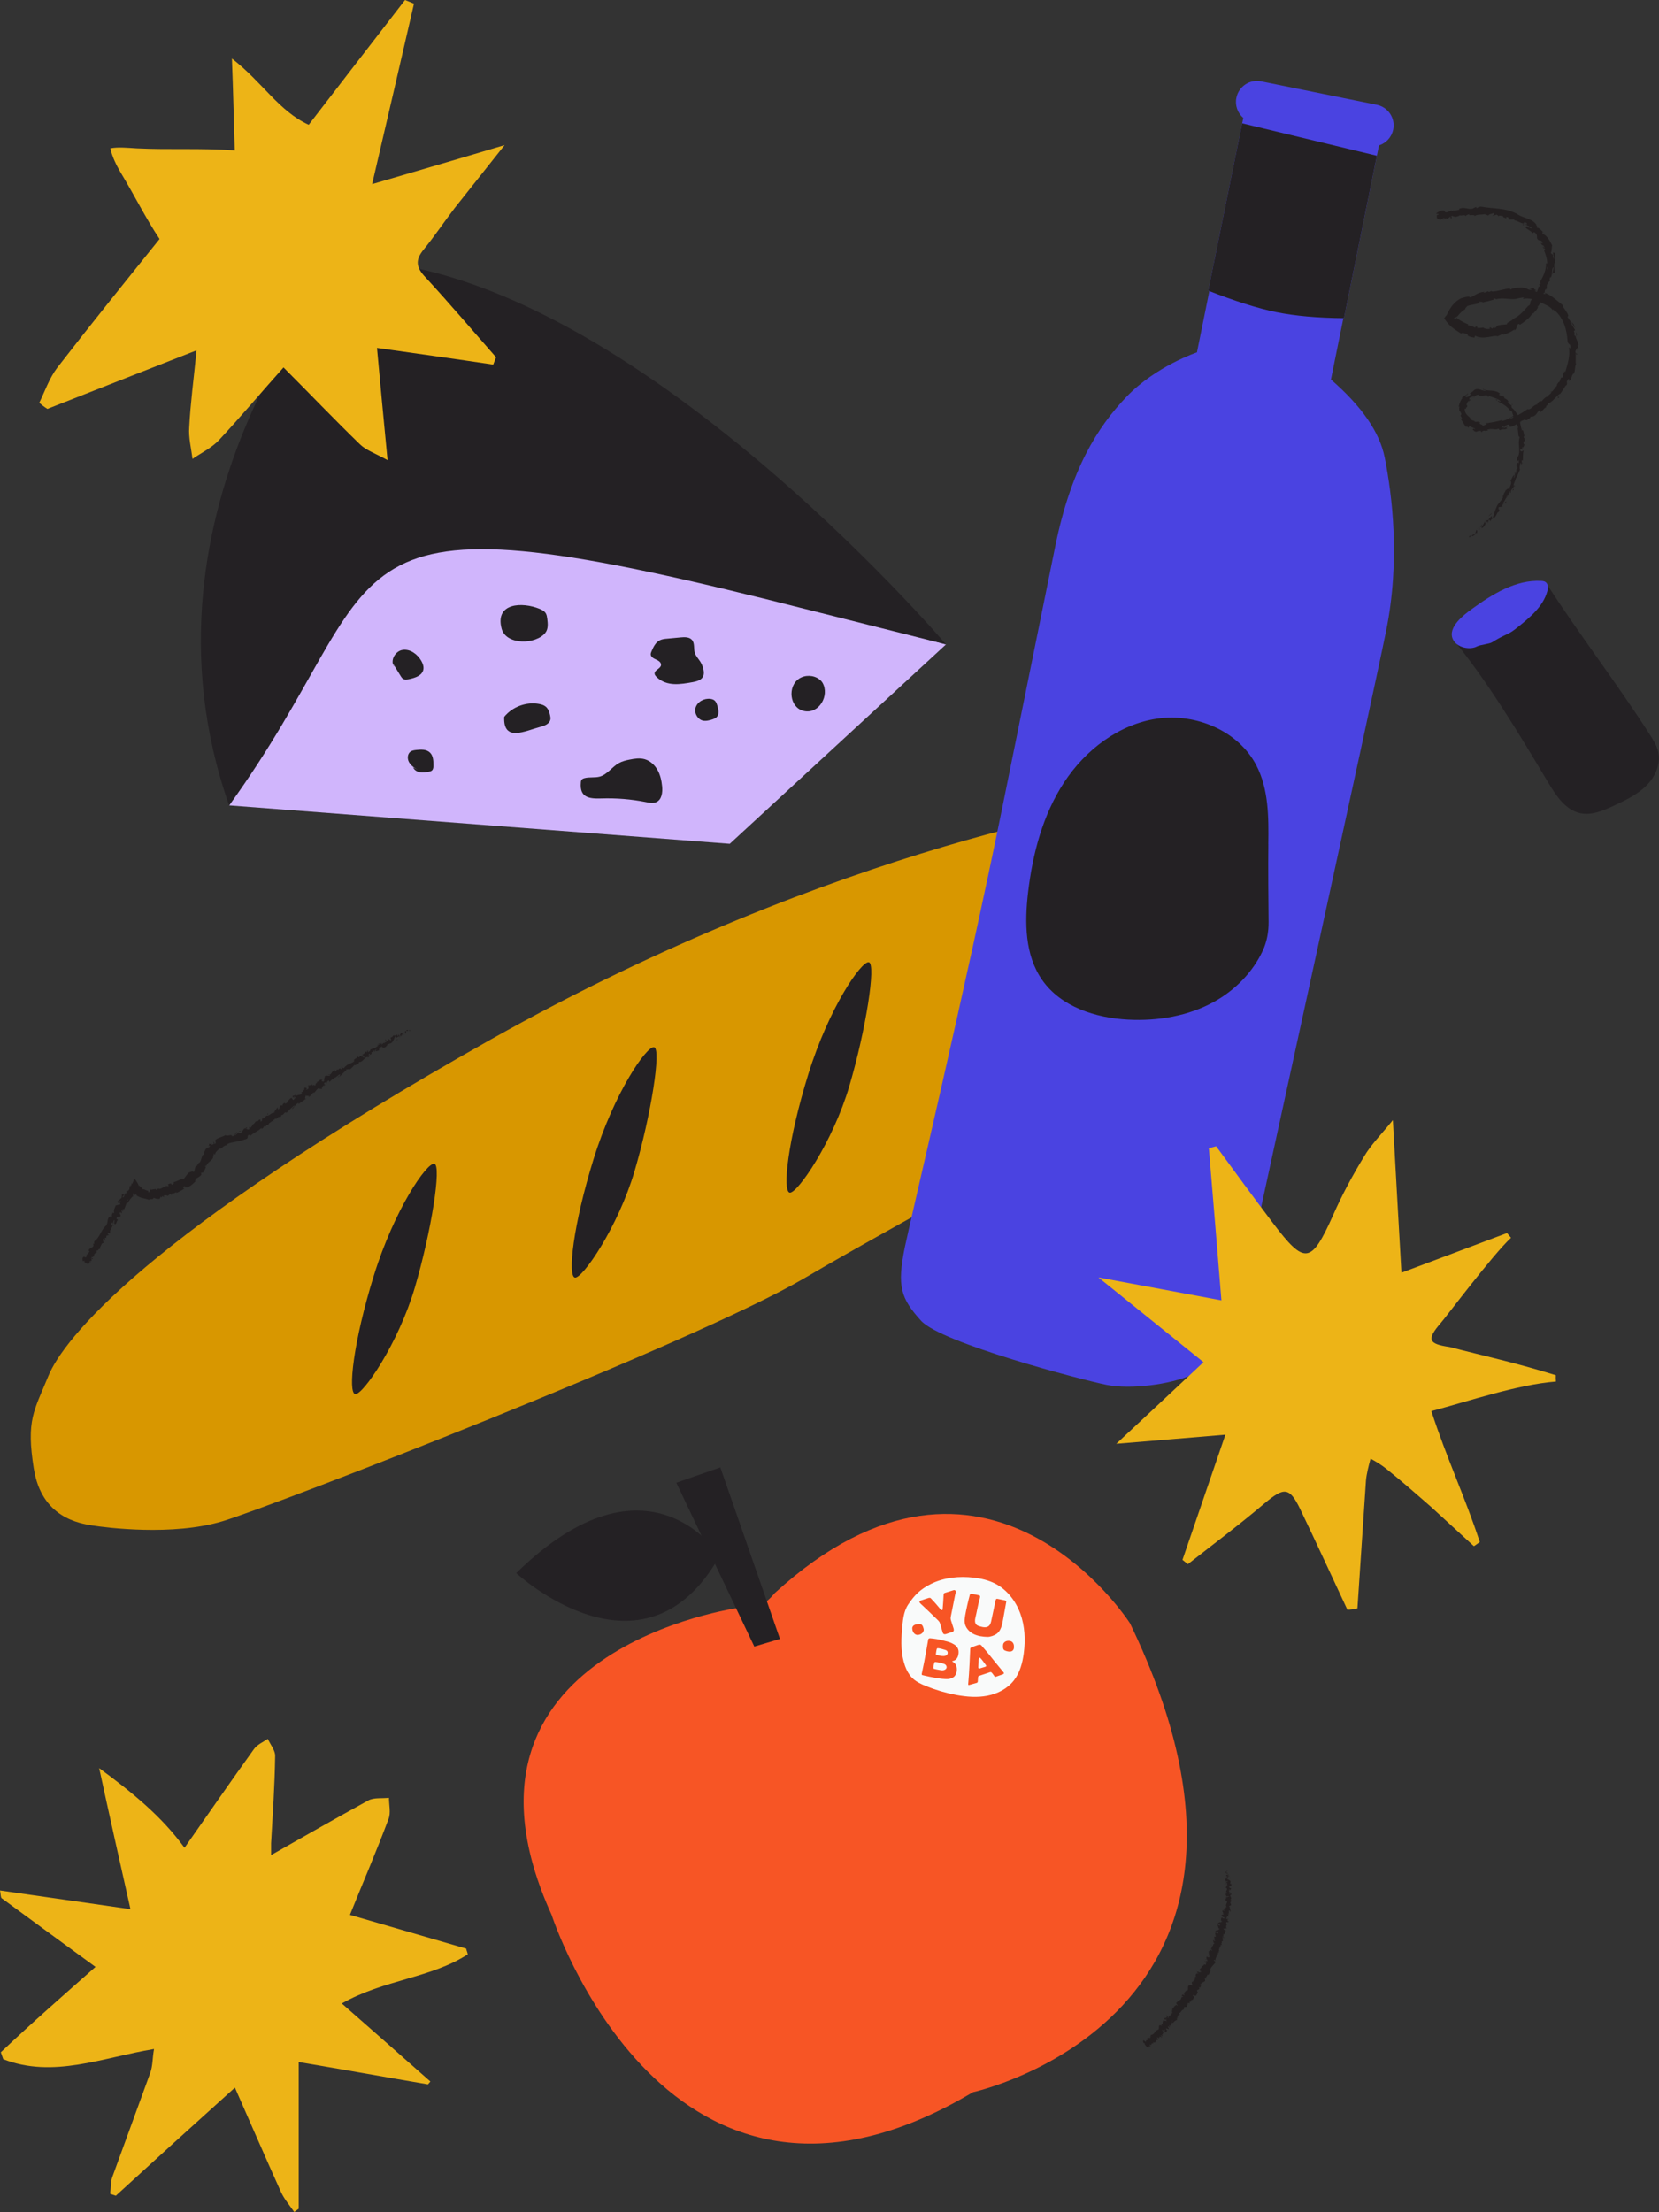 <?xml version="1.0" encoding="UTF-8"?><svg id="Layer_1" xmlns="http://www.w3.org/2000/svg" width="408.2" height="544.21" viewBox="0 0 408.2 544.21"><rect x="0" y="0" width="408.2" height="544.21" fill="#333333" stroke="none"/><defs><style>.cls-1{fill:#f9fafa;}.cls-2{fill:#f75525;}.cls-3{fill:#edb417;}.cls-4{fill:#d0b5fc;}.cls-5,.cls-6{fill:#242124;}.cls-7{fill:#231f20;}.cls-8,.cls-9{fill:#4a43e1;}.cls-9,.cls-6,.cls-10{fill-rule:evenodd;}.cls-10{fill:#d89700;}</style></defs><path class="cls-3" d="m23.5,483.91c-8.1-5.9-15.6-11.4-23.1-16.9-.3-.3-.2-1.1-.4-1.9,10.6,1.5,20.9,3,32.1,4.6-2.7-12-5.1-22.7-7.7-34.7,8.3,6.1,15.4,11.9,21,19.6,5.9-8.4,11.4-16.4,17.1-24.3.8-1.1,2.2-1.7,3.4-2.5.6,1.4,1.9,2.9,1.8,4.3-.1,7.1-.6,14.3-1,21.4v2.9c8.1-4.6,16-9.1,24-13.5,1.4-.7,3.3-.4,5-.6,0,1.7.5,3.7-.1,5.2-2.9,7.8-6.2,15.4-9.5,23.6,10,2.9,19.3,5.6,28.6,8.3.1.5.3.9.4,1.4-9.1,5.9-20.6,6.2-31,12.1,7.5,6.6,14.7,12.9,21.8,19.2-.2.2-.4.5-.6.7-10.6-1.8-21.1-3.7-31.8-5.5v36.1c-.4.3-.7.5-1.1.8-1.1-1.6-2.5-3.2-3.3-5-3.8-8.4-7.5-17-11.3-25.6-10.2,9.2-19.8,17.9-29.3,26.6-.5-.2-1-.3-1.4-.5.2-1.3.1-2.8.5-4,3.1-8.6,6.3-17.2,9.4-25.8.6-1.7.5-3.6.9-5.8-12.7,2.1-24.8,7.3-37.1,2.5-.2-.6-.4-1.1-.6-1.7,7.6-7.2,15.5-14.1,23.3-21Z"/><g id="illus"><g id="Artboard"><g id="bread"><path id="Path" class="cls-10" d="m8.33,361.37c1.91,12.04,11.23,13.44,14.48,13.95,3.25.51,19.61,2.64,31.9-1.04,12.29-3.68,116.14-43.88,143.35-59.89,27.21-16,72.53-39.42,81.99-48.77,9.46-9.35,29.77-31.89,32.42-48.7,2.64-16.81-25.36-19.02-29.48-19.67-4.12-.65-77.14,10.63-162.26,58.51-85.12,47.88-105.22,73.95-108.81,82.72-3.59,8.77-5.51,10.85-3.6,22.89Z"/><path id="Path-2" class="cls-6" d="m87.39,342.99c-1.82-.36-.48-12.82,4.59-29.15,5.07-16.34,13.06-27.89,14.89-27.53,1.83.36-.74,16.69-4.8,30.47-4.06,13.79-12.87,26.57-14.69,26.21Z"/><path id="Path-2-Copy" class="cls-6" d="m141.46,314.32c-1.82-.36-.48-12.82,4.59-29.15,5.07-16.34,13.06-27.89,14.89-27.53,1.83.36-.74,16.69-4.8,30.47-4.06,13.79-12.87,26.57-14.69,26.21Z"/><path id="Path-2-Copy-2" class="cls-6" d="m194.3,293.42c-1.82-.36-.48-12.82,4.59-29.15,5.07-16.34,13.06-27.89,14.89-27.53,1.83.36-.74,16.69-4.8,30.47-4.06,13.79-12.87,26.57-14.69,26.21Z"/></g></g></g><g><path class="cls-7" d="m100.9,253.54c0-.1-.13-.25-.24-.14l.09.34.15-.2Z"/><path class="cls-7" d="m99.71,253.57c-.06.23-.08.58.18.77-.02-.36.08-.27.04-.69.11-.11.28-.05.32.06,0-.1.24-.07.19-.28-.3-.11-.52.02-.62.33-.09-.03-.09-.13-.11-.19Z"/><path class="cls-7" d="m87.01,261.1l.1-.02s-.07,0-.1.02Z"/><path class="cls-7" d="m79.21,265.88c.05-.04.06-.09.05-.11-.04.05-.08.1-.05.11Z"/><path class="cls-7" d="m77.7,266.41s.06-.02.09-.03c-.05,0-.08,0-.09.03Z"/><path class="cls-7" d="m87.01,261.1l-.26.04c.04.1.15,0,.26-.04Z"/><path class="cls-7" d="m98.43,255.34s.05-.09.06-.14c-.03.03-.06.07-.09.1l.02.05Z"/><path class="cls-7" d="m90.25,258.7l.06-.04s0-.09-.02-.15l-.04.19Z"/><path class="cls-7" d="m92.83,256.99c-.07.03.07.28.11.4-.03-.12-.02-.19.02-.24-.03-.05-.07-.09-.13-.15Z"/><path class="cls-7" d="m97.23,254.76l.05-.08s-.04.05-.05.08Z"/><path class="cls-7" d="m88.36,259.84s-.06-.06-.08-.07c.02.03.05.05.08.07Z"/><path class="cls-7" d="m23.78,308.25s-.03-.02-.04-.03c.01.03.03.05.04.03Z"/><path class="cls-7" d="m20.67,310.51v-.05s-.07-.07-.11-.09l.11.14Z"/><path class="cls-7" d="m75.1,267.65s0,0,.01,0c.05-.07.01-.04-.01,0Z"/><path class="cls-7" d="m52.4,280.95c.41-.05-.16.61.38.47-.12-.05.04-.63-.38-.47Z"/><path class="cls-7" d="m98.34,255.35s-.07.05-.11.07c.05-.02.09-.04.11-.07Z"/><path class="cls-7" d="m52.78,281.42h0s.05-.01.05-.01c-.02,0-.04,0-.05.01Z"/><path class="cls-7" d="m69.65,271.34s.08.05.12.07c-.02-.02-.05-.04-.12-.07Z"/><path class="cls-7" d="m73.99,269.03l-.12.03c.05,0,.09-.02.12-.03Z"/><path class="cls-7" d="m67.72,273.05c-.07.02-.11,0-.16.08.01,0,.03.01.04.01,0-.05.03-.09.12-.09Z"/><path class="cls-7" d="m65.49,274.48s.05.01.07.02l.06-.06-.13.04Z"/><path class="cls-7" d="m28.04,301.41c-.1,0-.19-.01-.28-.03.19.07.04.44.28.03Z"/><path class="cls-7" d="m98.34,255.21c.03.07.03.11,0,.14l.07-.06s-.04-.07-.07-.08Z"/><path class="cls-7" d="m68.82,274.98l-.38.19c.11-.04.25-.11.38-.19Z"/><path class="cls-7" d="m40.6,294.32l-.08.07s.07-.03.08-.07Z"/><path class="cls-7" d="m67.42,275.88c-.12-.04-.22-.05-.3-.04,0,.03-.01.05,0,.09l.31-.05Z"/><path class="cls-7" d="m27.76,301.38h0s0,0,0,0Z"/><path class="cls-7" d="m26.81,304.07c.22-.33-.2-.35-.33-.54.17-.46.35-.04.6-.07.08-.3-.08-.68.05-.86.06.02.1,0,.14.08-.08-.42.5-.8.39-1.31.04,0,.08,0,.1,0-.19-.05-.35-.14-.46-.23.09-.15-.02-.41.22-.33-.07.09.01.15.05.23v-.22c.4.05-.02.28.19.42.1-.37.1-.89.33-1.07.32.13-.26.62.2.46l-.35.3c.63.01-.17.2.47.26.39-.43.2-.63.6-1.06-.09-.21-.26-.12-.35-.33.16-.87,1.06-.07,1.01-.82-.11-.25-.43-.54-.01-.77l.24.33c.33-.45-.29-.57.24-.91.07.17-.13.44-.05.39.46-.15-.04-.34.12-.59l.32.13c.28-.53.42-1.21.72-1.79.07.09.09.24.26.16.15-.39.4-.76.68-1.09.14-.16.3-.34.44-.47.06-.02.12-.01.17.01-.05-.1-.1-.21-.13-.34.02-.02.09.11.1.19.09.07-.09-.21-.12-.37.03-.09.11.14.13.27-.03-.19.07-.93.17-.58.06.09.14.24.16.4l-.05.07c.06.21.31-.48.56.02h-.11c.95.79,2.29.76,3.15,1.16.14-.41,1.15.1,1.12-.51.65.17.51.32,1.4.28.23-.04.22-.45.45-.59l.1.29.24-.42.31.28.21-.16c-.1.02-.25-.06-.26-.15.32-.26.95-.12,1.02.02l.76-.57c.03.12-.1.22-.19.34.34-.47.2.27.52-.16-.08-.04-.04-.18-.05-.24.28.09.76-.1,1.08-.33l.02.22c.66-.22,1.3-.69,2.01-1.07-.3.05-.41-.31-.23-.45l.24.24c.03-.25-.27,0-.12-.36.27-.11.35.23.25.4l.26-.28c.07.07.02.16.06.28.03-.24.72-.04.72-.46l.07.07c.69-.45.93-.76,1.44-1.2-.17-.22.07-.34.07-.65.42-.24.96-.49,1.35-.96.16-.41-.11-.25-.12-.5.22.14.57-.34.52.01.39-.59.5-.76.78-1.59-.14.02-.23.08-.28,0,.05-.15.28-.24.37-.15v.05c.18-1.01,1.73-1.45,1.66-2.3v.05c.05-.25.11-.5.17-.75.22-.24.05.27.31.16.1-.87.74-.89.95-1.47.42.12.68-.12.96-.37.29-.24.61-.5.97-.37l-.09-.15c.08-.22.21.03.33.03-.06-.13-.21-.09-.15-.22.6-.33,1.4-.44,2.28-.62.86-.17,1.73-.38,2.52-.69.57-.24-.12-.97.75-.96l-.03.39c.88-.93,2.14-1.25,2.92-2.15-.02.1.04.19-.06.24.33.07.76-.47.66-.64.16-.08.13.13.28.15.28-.01.35-.59.58-.45.04.02-.02.1-.04.14.07-.18.63-.37.36-.52.43-.12.62-.55,1-.59.02-.38.7-.27.52-.68.22.4.83-.1.94-.42,0,.16.27,0,.29.21.26-.17.45-.4.28-.56.77.15.73-.98,1.37-.57.64-.7,1.27-1.3,1.91-1.83.22.4-.74.53-.46.91.56-.58.73-1.15,1.44-1.48.2-.06,0,.23,0,.33.56-.58,1.3-.78,1.75-1.36.02.04-.02.12-.06.18.11-.09.3-.12.18-.28l-.08.12c-.34-.13.12-.82.06-.96.12.62.66-.25.75.58.06-.08.1-.22,0-.33.13-.04.21,0,.18.21.35-.36.09-.45.47-.68.05.08,0,.17.02.29.09-.28.17-.57.53-.7.01.06.09.1,0,.16.53-.37.65-1.03,1.35-1.25.06.48.28-.01.51.28l.26-.3-.23-.07c.28-.17.39-.56.69-.62l-.13.26.49-.4-.37.07c.18-.34-.29-.38.15-.53-.06.08.28-.18.55-.09h0c.07-.19.15-.38.41-.44.12.07.18.38.26.42-.03-.35.61-.49.61-.89-.02.1.09.27.13.29l-.02-.29c.17-.02.21,0,.28.15.42-.21-.38-.32.2-.45-.03.04.01.06-.04.14.52-.21.82-.71,1.31-.88.33.24-.33.32,0,.49.58-.45,1.04-1.2,1.69-1.51l-.13.04c-.2-.5.59-.07.76-.47-.05.08.06.31.05.25.46-.19.77-.65,1.3-1.19v.16c.3-.05.67-.35.97-.46,0-.16.17-.24-.03-.35,1.22.14,1.31-1.33,2.37-1.25-.08.06-.14.23-.07.19l.54-.5c-.17-.16-.16-.07-.38-.14,0-.16.12-.36.27-.46-.19.3.2.31.39.34-.06-.05-.06-.14-.11-.19.54.14-.2-.43.39-.47l.04.12c.13-.16.19-.39.39-.47.22.18-.11.22,0,.41.24-.17.21-.74.58-.66-.06.13-.21.23-.28.36.41.11.4.02.6-.05h-.02s.49-.14.49-.14h-.15c-.07-.79.56-.51.73-1.16-.17.62.07.25.2.53.15,0,.36-.02.36.08.06-.33.43-.05.51-.53.06.07.21-.13.3.11.21-.23-.15-.1-.2-.22.21-.53,1.14-.25,1.46-1,.39-.47.3-.81.66-1.23.24.03.07.38.07.38.32-.04.49-.18.67-.42,0,.1.09.13.22.18.17-.14-.07-.38.26-.42.02.12.06.3.03.45.17-.22.29-.51.47-.73.15.1,0,.3-.02.45.21-.23.58-.55.51-.83l-.22.02c.09-.07.17.16.13.25-.1.32-.37.12-.43.05l.13-.16c-.47-.38-.6.49-.94.67l-.09-.44-.15.5c-.13-.05-.3-.21-.18-.37-.34-.02-.13.26-.45.19-.04-.02-.04-.04-.03-.07l-.16.25c0-.1-.2-.22-.02-.26-.54.06-.49.69-.82.52l.02-.04c-.49.48.11.29-.12.87l-.69-.45.11.29c-.06.03-.19.08-.24-.03-.11.32.11.09.09.34-.43-.05-.71.61-1.03.24.02.26.37-.02.15.31-.37-.39-.3.3-.69.26-.07-.28.25-.31-.13-.35.09.48-.56.24-.73.45.19.31-.39.43-.69.77-.04-.12-.79.27-1.2.38l-.02-.06c.13.35-.25.52-.47.74-.11-.19-.11-.29-.02-.47l-.24.15c0,.14-.03.24-.17.37l-.09-.27c-.31.22-.47.68-.98.79.12.23.71.39.37.81-.09-.11-.23-.3-.15-.42-.03.04-.07.18-.18.18l.05-.31c-.24.03,0,.23-.15.3-.1-.17-.19-.05-.25-.19.03-.04.17-.01.19-.12-.19.08-.45.11-.6.03.08.09.14.22.03.32-.31.22-.24-.13-.48-.1,0,.16-.28.18-.13.43-.09.06-.19-.05-.26-.09-.09.22-.75.52-.4.67h.05s-.02.02-.02.02h0s0,0,0,0c-.38.59-1.21.58-1.68,1.03l-.05-.08c-.26.3-.68.51-.79.84-.09.06-.32,0-.34-.13-.2.22-.17.33-.61.42.15-.3-.17-.07.18-.27-.36.13-.52.05-.72.49-.02-.29-.41-.11-.52.05h.32c-.15.15-.31.23-.47.3l-.1-.33c-.87.08-.8,1.33-1.66,1.08-.05.31.44-.09.43.24-.32.15-.89-.05-.99.01-.51.11-.12.65-.62.82.12.06.34.3.08.6-.32.16-.64-.18-.5-.38.07-.05.12-.04.14,0,.07-.1.17-.22-.01-.25l.03.12c-.21,0-.62.27-.63.04-.17.24,0,.23.21.17-.48.1-.6.38-1.06.54.1.01.23.1.17.13-.66.25-.13.35-.5.65-.32,0-.15-.41-.47-.03-.31.05-.22-.23-.18-.38-.24.42-.76.31-.98.4l.14-.2c-.08.12-.18.18-.27.24l.24.13c-.13.04-.23.1-.28.01-.03.2.3.28.19.6-.21,0-.38.4-.6.17.53-.21-.22-.23.15-.53-.06.08-.15.14-.28.18-.04-.02-.02-.07,0-.1-.6.05-.01.43-.48.72-.04-.19-.29-.21-.34-.13.19-.12.25.19.15.42-.37.07-.27.29-.43.38l.21-.06c.04.19-.13.26-.3.44-.09-.11.14-.2.03-.2-.06.41-.69.06-.9.44-.21,0-.19-.27-.37-.26-.24.42-.52.04-.8.45.24.13.23.07.08.44l.53-.54-.21.55c.19-.12.31-.38.45-.42-.08.29-.1.22.1.33-.45-.14-.4.5-.82.49l-.31-.5c-.59.06-.63.76-1.29,1.01l.24-.03c.05.25-.34.26-.48.46-.09-.18-.25-.16-.39-.21.09.12-.43.26-.27.63l-.4-.05c-.53.21-.23.82-.72,1.05.02-.27-.26-.25-.04-.58-.15.09-.31.15-.23.27-.15-.05-.27.49-.51.42-.02.11.07.3-.1.4-.04-.02-.05-.08-.05-.08.05.08-.19.28.07.37-.79-.22-1.27.87-1.96.68-.29.27-.65.57-.94.77-.01-.06-.05-.08.02-.1-.51.11.05.64-.52.77-.41-.12.15-.3-.06-.31-.42-.51-.52.44-1.03.32l.06-.08c-.36-.03-.45.58-.87.79,0,0-.01-.06-.05-.08-.09.45-.54.85-.88,1.16,0-.29.11-.22-.1-.4-.15.13.26.33-.05.59-.18-.05-.49-.02-.66-.25l.31-.19c-.34-.22-.41.25-.61.28l-.05-.15c-.47.31-.3.66-.85.9l.11.08c-.14.49-.34-.08-.53.32l-.25-.32c-.16.18-.56.64-.91.84.12-.35.48-.65.67-.91-.2.08-.65.29-.69.51.07-.07.14-.19.23-.17-.13.38-.42.64-.84.76-.14-.75-1.14.12-1.67-.33-.7.51-1.75.55-2.57,1.28.66.22-.22.21.22.64-.15.18-.22.23-.26.22-.24.08-.51.15-.75.25-.24,0,.05-.26-.06-.34-.39.36-.34,0-.7.16.21.09.11.34-.13.52.16-.05.31-.1.48-.15-.19.76-.8.18-.95.95l-.03-.3c-.13.37-.74,1.12-.49,1.66-.09.02-.28,0-.24-.15-.49.67-.47,1.82-1.05,2.16l-.09-.13c-.04.15.1.36-.12.43-.05-.04-.09-.13-.14-.08,0,.09,0,.46-.17.56l-.04-.22c-.57.47-.34,1.11-.7,1.64-.31-.3-.8-.02-1.06.09l-.03-.05c-.64.47-.87,1.14-1.48,1.71-.66-.15-1.57.64-2.43.71.15.02.12.32,0,.42-.21,0-.37.49-.5.11l.07-.02c-.29-.31-.61-.06-.9.04l.15.51c-1.03-.42-1.93,1.03-2.55.5-.14.18-.36.25-.5.42l-.07-.28c-.5.05-.73.08-1.28.21l.09-.21c-.29.01-.33.85-.66.87l-.08-.43c-.56-.02-.9-.49-1.49-.36.04-.05.11-.15.18-.14-.05-.02-.11-.08-.18-.14-.08-.07-.16-.15-.24-.21-.17-.14-.32-.26-.42-.39-.11-.09-.18-.05-.21.17.16-.27-.56-1.43-.95-1.84-.05.1-.1.19-.14.27l.05-.66c-.16.57-.16.73-.22.89-.03.09-.06.18-.1.29-.05.13-.1.26-.18.42-.08.06-.12-.22,0-.28-.31.22-.13.69-.49.97l.05-.4c-.29.41-.23.5-.26.93-.09.34-.51.66-.77.6.04.07.06.21.06.32,0,.1-.02.2-.1.27-.1-.03-.1-.12-.11-.17-.48.39-.2.91-.65,1.1-.08-.04-.14-.05-.18-.03.26-.39.47-.69.47-.65-.22-.14-.46.15-.59-.29,0,.36.07,1.02-.23,1.26-.03,0-.06,0-.1,0v-.05c-.07.06-.09.13-.09.22-.1.08-.17.12-.23.21-.2-.08-.33.3-.44.45.24.14.07.32.39.25-.03.01,0-.05.05-.16,0-.03.02-.06.02-.08v.02c.08-.11.16-.24.25-.4.04.2.06.4-.19.49.1.18.2.37.24.47-.47,0-.91.3-1.16.23-.18.57-.64,1.19-.39,1.78-.03.17-.23.08-.33.08,0-.11.07-.2.04-.28-.06.35-.48.84-.21,1.1-.36.25-.16-.38-.42.13l-.05-.13c-1.1.61-.19,2.02-1.49,2.65.09-.05.13-.07.19-.05-1.04,1-1.3,2.6-2.5,3.47-.3.27-.13.44-.11.73l-.3-.09.07.53c-.1.63-1.17.44-1.16,1.32l.22.03c-.18.2-.35.77-.53.6.02.04.13.19-.01.22l-.14-.08-.12.69c-.37.36-.48-.41-.91.19-.1.26-.03.9.11.87.07-.09.24-.18.37-.1l-.07.25c.37.29.66.71,1.27.37v-.51s.26,0,.26,0l-.18.31c.29-.06.2-.27.17-.46.12.04.22.03.31-.02l-.15-.59c.18.06.2.35.44.17-.07-.28-.45-.06-.38-.41.29-.06.4.09.38-.21.12.04.16.12.15.23,0-.26.26-.51.11-.73.33-.04.33-.64.69-.39-.05-.11-.09-.5,0-.68.25.59.42-.6.85-.21-.25-.48.34-.92.38-1.46.02.04.05.13.01.15.18-.2.34-.19.51-.28-.31-.24-.16-.64-.25-.95.49-.07.28.41.64.53-.28-.16.04-.64-.24-.7.33-.08.21-.12.55-.05-.39-.3.05-.24-.09-.57.4-.17.44.17.52-.24.23-.08.18.31.18.31Zm4.37-8.33h0c-.04.07-.07.14-.09.17.02-.04.04-.09.09-.17Zm.42-.66c-.06.07-.13.17-.19.28-.1-.03-.16-.11-.12-.17.03.07.18-.05.31-.11Zm-2.54.34c.03-.13.1-.13.16-.11-.03.05-.06.12-.09.2l.02.03s-.07-.08-.09-.12Z"/><path class="cls-7" d="m29.25,295.8s0,.03-.01.05c.03,0,.07-.02.09-.03l-.05-.08-.03.06Z"/><path class="cls-7" d="m87.12,261.08h-.02s.03,0,.05.02c-.02,0-.02-.01-.03-.02Z"/><polygon class="cls-7" points="39.78 294.75 39.76 294.68 39.71 294.77 39.78 294.75"/><path class="cls-7" d="m91.3,259.55s.05.03.09.03c-.01-.01-.05-.02-.09-.03Z"/><path class="cls-7" d="m92.91,258.59l.28-.06c-.13.01-.21.04-.28.06Z"/><path class="cls-7" d="m94.2,257.93c-.01-.05-.03-.09-.04-.12h0s.04.12.04.12Z"/><path class="cls-7" d="m75.09,270.56s-.03.03-.04.04c-.08.12-.02.05.04-.04Z"/><path class="cls-7" d="m80.47,266.33c-.03.08-.07.16-.11.23.11-.05.2-.09.11-.23Z"/><polygon class="cls-7" points="68.86 274.96 68.86 274.95 68.82 274.98 68.86 274.96"/><path class="cls-7" d="m80.09,266.73c.13-.02.21-.08.27-.17-.09.04-.21.08-.27.17Z"/><path class="cls-7" d="m99.52,254.67l.06-.03s-.02-.03-.02-.04l-.05.07Z"/><path class="cls-7" d="m99.57,254.6l.05-.07s-.05.04-.05.07Z"/><path class="cls-7" d="m99.72,254.38l-.1.15s.11-.06.1-.15Z"/><path class="cls-7" d="m97.85,255.59l.04.1s-.01-.06-.04-.1Z"/><path class="cls-7" d="m97.38,255.93c.13-.06.41,0,.54-.16l-.03-.08c0,.18-.49.02-.51.24Z"/><path class="cls-7" d="m94.66,256.17l.45-.19c-.13-.05-.3-.11-.13-.25-.69.06.24.14-.32.44Z"/><path class="cls-7" d="m93.31,256.85c.19-.18-.09-.13-.11-.19-.09.17-.11.22.11.19Z"/><path class="cls-7" d="m84.14,262.72l-.12-.23c-.15.14.05.08.12.23Z"/><polygon class="cls-7" points="83.11 264.95 83.36 264.98 83.31 264.74 83.11 264.95"/><polygon class="cls-7" points="81.09 264.08 81.14 264.01 80.91 264.26 81.09 264.08"/><path class="cls-7" d="m65.75,274.02l.22.23c.08-.12-.08-.43-.22-.23Z"/><path class="cls-7" d="m59.25,278.32c-.14-.11-.38-.11-.43.08.16-.05.37-.01.43-.08Z"/><polygon class="cls-7" points="40.9 291.66 41.01 291.5 40.77 291.69 40.9 291.66"/></g><g><path class="cls-4" d="m232.77,158.54l-145.72-39.09s7.56,17.38-30.66,78.7l123.17,9.45,53.22-49.07Z"/><path class="cls-5" d="m232.77,158.54s-80.46-94.49-147.74-94.49c0,0-54.52,60.52-28.65,134.11h0c41.66-57.57,19.34-78.7,131.56-50.89l44.83,11.27Z"/><path class="cls-5" d="m97.05,164.08c-1.19-1.45.15-3.9,2.01-4.18,1.85-.28,3.64,1.04,4.58,2.66.4.69.7,1.51.5,2.29-.35,1.38-1.99,1.91-3.38,2.22-.55.12-1.18.23-1.64-.09-.22-.16-.38-.4-.52-.63-.7-1.14-1.4-2.27-2.1-3.41"/><g><path class="cls-5" d="m124.07,176.36c2.01-2.48,5.43-3.75,8.57-3.17.58.11,1.18.28,1.63.66.63.52.91,1.35,1.08,2.15.08.35.14.72.06,1.07-.21,1.02-1.39,1.47-2.39,1.74-3.77.99-9.25,3.89-8.96-2.46Z"/><path class="cls-5" d="m173.6,177.34c-1.56.17-2.87-1.62-2.48-3.13.39-1.52,2.1-2.46,3.65-2.27.39.05.78.16,1.07.42.35.3.5.76.64,1.2.31.97.57,2.17-.16,2.88-.22.21-.5.34-.78.46-1.14.45-1.94.45-1.94.45Z"/><path class="cls-5" d="m196.61,166.97c1.48-.98,3.59-.91,5,.17.3.23.58.51.77.84,1.81,3.09-.84,7.8-4.6,6.94-3.56-.81-4.03-6.07-1.17-7.95Z"/><path class="cls-5" d="m161.65,166.64c-.27-.25-.57-.55-.58-.92-.04-.9,1.46-1.18,1.58-2.08.08-.65-.61-1.11-1.21-1.37s-1.31-.64-1.33-1.29c0-.24.09-.47.18-.69.46-1.07.99-2.22,2.03-2.75.57-.29,1.22-.36,1.86-.41,1.1-.1,2.21-.21,3.31-.31.99-.09,2.15-.12,2.79.64.7.83.36,2.11.68,3.15.24.79.84,1.4,1.29,2.09.41.63.71,1.34.85,2.08.11.55.14,1.14-.1,1.64-.43.89-1.51,1.21-2.47,1.39-3.18.58-6.41,1.11-8.88-1.16Z"/><path class="cls-5" d="m142.91,192.5c.02-.23.06-.47.2-.65.15-.21.41-.32.66-.39,1.24-.35,2.59-.05,3.82-.4,1.85-.53,2.99-2.38,4.67-3.31.82-.46,1.75-.69,2.68-.87,1.22-.25,2.51-.44,3.71-.09,1.34.39,2.44,1.42,3.13,2.64s.99,2.62,1.13,4.01c.15,1.47-.06,3.27-1.4,3.89-.79.37-1.71.18-2.56.01-3.62-.72-7.32-1.02-11.01-.9-2.92.1-5.38-.18-5.02-3.93Z"/><path class="cls-5" d="m102.77,189.42c-.82-.51-1.67-1.07-2.14-1.92-.47-.85-.39-2.07.41-2.61.38-.25.84-.31,1.29-.37,1.22-.15,2.62-.21,3.49.66.77.77.82,1.97.83,3.06,0,.47-.02.99-.36,1.31-.24.22-.58.28-.9.34-.7.12-1.42.23-2.11.1s-1.38-.55-1.63-1.21"/><path class="cls-5" d="m132.76,149.79c.6.25,1.22.56,1.54,1.12.23.39.29.85.35,1.29.16,1.2.28,2.54-.47,3.49-2.3,2.91-9.67,3.1-10.76-1.04-1.69-6.38,5.11-6.59,9.34-4.86Z"/></g></g><g><path class="cls-5" d="m357.46,157.22c8.54,10.31,16.52,23.68,23.39,35.16,1.97,3.28,4.29,6.93,8.04,7.7,2.82.58,5.66-.67,8.26-1.89,2.8-1.31,5.66-2.66,7.87-4.83s3.68-5.35,3-8.36c-.35-1.55-1.22-2.92-2.07-4.26-7.97-12.47-17.72-25.09-25.69-37.56"/><path class="cls-8" d="m363.51,159.01c.62-.35,3-.59,3.61-.98,1.47-.94,2.35-1.36,3.93-2.11.9-.43,1.69-1.06,2.47-1.68,3-2.4,6.17-5.05,7.19-8.75.22-.81.25-1.85-.45-2.31-.31-.2-.69-.24-1.06-.26-6.26-.33-12,3.26-17.07,6.93-1.92,1.39-5.95,4.44-4.68,7.36.93,2.14,4.24,2.82,6.06,1.79Z"/></g><g><path class="cls-7" d="m361.45,132.04c-.03.13.14.25.34.04l-.05-.39-.29.35Z"/><path class="cls-7" d="m363.34,131.27c.15-.35.26-.82-.11-.9-.04.46-.19.41-.21.94-.19.23-.46.25-.5.13-.03.13-.4.23-.39.49.46-.04.85-.34,1.08-.83.13-.02.11.12.13.18Z"/><path class="cls-7" d="m374.61,105.71v.2c0-.05,0-.12,0-.2Z"/><path class="cls-7" d="m360.9,97.39c.12-.1.15-.17.14-.2-.1.11-.19.2-.14.2Z"/><path class="cls-7" d="m358.92,100.48c0-.09.02-.16.04-.23-.04.09-.06.18-.04.23Z"/><path class="cls-7" d="m374.61,105.71c.01-.17,0-.33,0-.5-.12-.01-.02.26,0,.5Z"/><path class="cls-7" d="m365.56,127.95c-.05.08-.08.17-.1.25l.13-.2-.03-.05Z"/><path class="cls-7" d="m374.57,113.75l-.03.14c.03.05.06.1.1.15l-.07-.29Z"/><path class="cls-7" d="m372.74,119.65c.06-.12-.18-.28-.27-.37.08.12.09.23.06.35.05.02.11.03.21.02Z"/><path class="cls-7" d="m367.3,127.67l-.08.16s.05-.11.08-.16Z"/><path class="cls-7" d="m375.19,109.35s.08-.03.1-.05c-.03,0-.07.02-.1.05Z"/><path class="cls-7" d="m360.6,53.23s0-.03,0-.05c-.03.03-.04.05,0,.05Z"/><path class="cls-7" d="m353.53,52.99l.09-.03c0-.05,0-.11,0-.16l-.08.19Z"/><path class="cls-7" d="m362.65,105.95s-.02,0-.03-.02c-.18-.03-.08,0,.03.02Z"/><path class="cls-7" d="m379.17,71.73c.52.41-1.06.04-.25.56-.06-.14.94-.17.25-.56Z"/><path class="cls-7" d="m365.69,127.86l.16-.18c-.08.08-.13.13-.16.18Z"/><path class="cls-7" d="m378.93,72.29h0s.08.05.08.05c-.03-.02-.05-.03-.08-.05Z"/><path class="cls-7" d="m375.99,103.43s-.11-.04-.18-.05c.02.02.06.04.18.05Z"/><path class="cls-7" d="m366.39,105.85l.25.02c-.1-.02-.18-.02-.25-.02Z"/><path class="cls-7" d="m380.2,100.45c.12-.06.18-.06.3-.2-.02,0-.04,0-.06,0-.03.07-.09.14-.24.19Z"/><path class="cls-7" d="m384.11,96.81s-.07.03-.11.04c-.03.04-.07.1-.1.14l.2-.18Z"/><path class="cls-7" d="m374.96,55.46c-.05-.12-.06-.23-.05-.33-.04.21-.68-.1.05.33Z"/><path class="cls-7" d="m365.68,128.05c-.03-.07-.03-.13,0-.19l-.1.14s.05.07.09.06Z"/><path class="cls-7" d="m379.04,98.55c.22-.14.43-.28.64-.44-.18.12-.41.28-.64.44Z"/><path class="cls-7" d="m366.17,80.72l.17-.04c-.07,0-.13,0-.17.04Z"/><path class="cls-7" d="m381.35,96.55c.16-.03.31-.1.44-.18,0-.04.02-.08,0-.11l-.44.29Z"/><path class="cls-7" d="m374.9,55.13h0s0,0,0,0Z"/><path class="cls-7" d="m370.07,53.8c.69.18.42-.26.62-.43.87.14.31.37.53.63.52.09,1.05-.11,1.41.08,0,.07.07.12-.05.15.65-.05,1.54.71,2.29.77.03.05.03.09.03.12,0-.21.09-.38.18-.48.3.17.67.15.63.42-.17-.13-.24-.06-.36-.05l.35.12c.06.47-.46-.19-.61.04.62.27,1.44.54,1.78.96-.14.33-1.02-.69-.67-.01-.17-.21-.37-.39-.56-.58.18.79-.37-.31-.25.48.75.69,1.02.56,1.69,1.33.3.03.14-.25.44-.22,1.27.89.12,1.41,1.1,1.97.32.1.79-.04.95.75l-.45-.04c.4.87.78.24.93,1.31-.21-.12-.41-.67-.39-.51-.04.73.39.34.56.84l-.29.21c.38.94.77,2.04.76,3.23-.1-.07-.19-.27-.31-.01.09,1.46-.63,3.09-1.39,4.34l.04.63c-.06.12-.22.17-.22.01-.34.48.16.11.14.41-.13.31-.34.32-.33.09-.2,1.03-.92,2.85-1.81,3.55l.05-.22c-.57.61-.06,1.14-.77,1.58l.05-.15c-1.21,1.35-2.54,2.93-3.93,3.33.03.53-1.57.77-1.4,1.32-1.05.18-.83,0-2.18.28-.36.06-.42.52-.87.67l-.08-.3c-.18.14-.36.3-.56.44l-.39-.32-.42.14c.17,0,.38.09.36.18-.67.25-1.68-.11-1.68-.27-.52.09-1.06.14-1.6.13.05-.12.32-.11.54-.18-.87.2-.1-.34-.9-.16.09.08-.09.17-.12.23-.35-.26-1.18-.46-1.8-.64l.19-.15c-.52-.23-1.07-.45-1.59-.75-.27-.14-.52-.31-.78-.49-.24-.15-.56-.47-.54-.43,0,.12-.22.43-.43.28.07-.08.16-.16.24-.22-.26.01.02.21-.38.14-.16-.23.32-.21.46-.22-.06-.02-.17-.05-.22-.1.12-.02.18,0,.34-.01-.15,0,0-.06.08-.07h.07s-.06.02-.06-.13l.09.03c.72-.88,1.12-1.29,1.99-1.83-.12-.25.27-.4.47-.74.77-.27,1.69-.35,2.64-.62.64-.31.14-.28.41-.52.11.23,1.09,0,.62.29,1.18-.28,1.51-.34,3.03-.76-.18-.08-.38-.1-.29-.2.28-.08.66.02.63.15l-.07.04c1.75-.61,4.11.29,5.43-.25l-.08.03c.47-.1.94-.19,1.42-.26.65.07-.4.18.07.35,1.54-.34,2.32.29,3.54.33.34.49,1.1.72,1.84,1.09.38.17.77.34,1.08.6.32.23.6.48.73.78l.07-.18c.35.08.21.33.35.51.07-.12-.14-.34.07-.28,1.05.86,1.83,2.08,2.34,3.41.52,1.33.74,2.76.83,4.14.08,1,.99.5.63,1.84-.1-.12-.22-.25-.34-.36.22,1.03.16,2.12-.07,3.16-.18,1.05-.55,2.03-.79,3.03-.02-.14-.11-.19-.04-.37-.34.31-.71,1.43-.53,1.54-.17.28-.19-.02-.38.1-.35.29-.29,1.11-.65,1.16-.06.01,0-.14.04-.22-.07.3-.79,1.06-.41,1-.58.53-.85,1.25-1.41,1.59-.05.53-1.06.84-.86,1.25-.25-.36-1.28.63-1.56,1.1.05-.21-.44.15-.39-.12-.45.35-.83.71-.62.84-1.16.13-1.6,1.51-2.47,1.18-1.39,1.01-2.82,1.79-4.27,2.39-.09-.44,1.61-.62,1.37-1.06-1.29.7-2,1.34-3.46,1.61-.38.04.16-.24.26-.35-1.39.57-2.75.62-3.95.9,0-.04.13-.09.26-.13-.24.03-.56-.05-.53.15l.23-.06c.41.31-.99.62-1.07.73.25-.27-.07-.33-.33-.44-.27-.1-.47-.23-.09-.53-.15,0-.36.06-.36.2-.21-.1-.25-.2,0-.28-.79-.13-.61.18-1.26-.16.05-.08.2-.05.31-.12-.39.02-.85-.03-1.25-.55.07-.02.07-.12.2,0-.39-.35-.76-.63-1.06-1.01-.3-.37-.52-.87-.42-1.45.42.33.15-.37.56-.34,0-.17.01-.34.05-.52-.09.04-.17.08-.25.13.15-.45.25-1,.7-1.24-.07.13-.13.26-.17.39.19-.26.44-.49.73-.7-.19.06-.38.14-.56.24.35-.5-.37-.35.38-.72-.13.11.55-.32.94-.2h0c.24-.21.52-.43.99-.42.13.1-.02.42.06.49.23-.38,1.35-.18,1.76-.44-.14.06-.16.26-.12.3l.28-.23c.27.13.3.18.23.32.81.22-.16-.54.78-.1-.08,0-.06.04-.23.04.94.35,1.92.54,2.65,1.18.02.45-.73-.37-.64.07,1.14.59,2.48,1.36,3.18,2.51l-.11-.22c.55-.16.36.95.87,1.41-.11-.13-.36-.05-.29-.04.33.81.91,1.58,1.37,2.92l-.17-.14c.01.55.2,1.4.19,1.99.15.16.15.5.33.28-.32.93-.23,1.76-.16,2.62.06.84.09,1.69-.37,2.44.03-.19-.04-.47-.07-.32-.03.46-.08.92-.14,1.37.25-.06.18-.15.41-.4.1.2.12.61.04.95-.01-.65-.36-.07-.55.15.08-.03.13.08.21.08-.58.6.42.23-.1,1.13l-.1-.08c-.04.37,0,.75-.15,1.13-.3.08,0-.42-.2-.51-.14.54.14,1.22-.29,1.62.01-.25.12-.58.14-.83-.48.42-.43.51-.61.88l.02-.04c-.14.28-.31.56-.47.83l.17-.19c.39.92-.43,1.37-.41,2.42,0-1.03-.16-.25-.41-.44-.17.19-.43.46-.46.34.01.5-.49.57-.48,1.29-.1-.02-.24.41-.41.2-.21.54.21-.03.3.07-.14.96-1.4,1.59-1.74,2.89-.5,1-.35,1.38-.88,2.29-.34.18-.1-.45-.1-.45-.46.35-.71.69-.98,1.16,0-.14-.12-.1-.31-.05-.26.33.09.46-.41.77-.01-.15-.05-.35,0-.57-.27.42-.48.9-.78,1.34-.22-.02.03-.41.08-.62-.33.48-.96,1.16-.9,1.48l.34-.19c-.15.16-.24-.09-.16-.24.21-.5.58-.43.67-.38l-.22.3c.69.15.99-1.13,1.5-1.66l.1.51.25-.81c.19-.05.44.01.24.34.51-.28.21-.45.68-.67.06-.02.06.01.04.06l.24-.49c0,.14.29.11.03.33.8-.6.69-1.42,1.16-1.51l-.03.08c.65-1.16-.17-.28.09-1.3l1-.14-.19-.28c.08-.11.24-.33.32-.22.09-.54-.16,0-.17-.35.6-.41.79-1.62,1.29-1.52-.09-.32-.46.46-.26-.22.56.07.29-.76.77-1.19.16.28-.23.73.26.3-.25-.52.59-1.03.72-1.54-.34-.17.3-1.08.46-1.93.11.1.72-1.45,1.05-2.2l.05.04c-.32-.25-.03-1.02.02-1.62.21.07.27.2.29.54l.13-.55c-.08-.16-.11-.34-.08-.71l.24.19c.14-.75-.04-1.55.24-2.5-.25-.07-.79.67-.85-.33.14-.02.38-.04.41.23,0-.09-.09-.32-.01-.49l.2.42c.14-.43-.18-.25-.13-.59.2.02.16-.25.31-.19.01.09-.1.3-.04.44.07-.39.2-.87.36-1.03-.12.03-.26,0-.29-.3-.01-.76.24-.26.34-.71-.14-.18-.02-.68-.32-.68-.02-.22.12-.27.19-.37-.13-.39-.27-1.85-.52-1.35v.1s-.02-.04-.03-.06h0s0,0,0,0c-.48-1.2-.45-2.65-1.14-3.78l.09-.04c-.44-.64-.93-1.46-1.44-1.76-.13-.18-.2-.52-.05-.53-.44-.41-.56-.37-1.07-1.08.56.28-.04-.26.53.33-.49-.61-.54-.86-1.37-1.16.39-.03-.3-.61-.68-.74.14.14.26.3.37.45-.36-.21-.68-.4-1-.6l.34-.2c-.65-.57-1.46-.71-2.17-.75-.73-.04-1.35-.03-1.99-.38-.23.12,0,.16.23.21.23.06.46.14.25.26-.37-.07-.75-.18-1.09-.3-.34-.11-.64-.18-.76-.17-.57,0-.8.2-1.01.41-.21.2-.41.41-.94.61.19.04.41.25-.19.75-.6.37-1.05.22-.72-.21.15-.13.25-.15.26-.12.19-.18.46-.41.11-.34l-.02.16c-.2.06-.53.28-.78.47-.25.19-.44.35-.41.17-.34.61-.04.32.33.02-.44.33-.7.72-.88,1.13-.18.41-.32.85-.43,1.45.08-.19.24-.33.22-.15-.15.84,0,1.02.08,1.12.1.1.2.13.37.62.04.61-.52-.04.07.89.22.64-.2.29-.43.08.67.81,1,1.67,1.46,2.11l-.48-.3c.29.19.49.37.72.54l-.1-.38c.22.23.45.39.39.46.36.05.02-.45.65-.3.29.33,1.14.38,1.16.71-.57-.25-.57-.19-.55-.06.02.11.06.27-.48.05.22.06.47.18.75.31.03.05-.06.05-.15.04.56.34.73.28.9.19.17-.09.35-.2.95-.12-.18.16.25.37.46.34-.5-.04-.2-.31.24-.42.76.16.82-.1,1.2-.11-.15-.01-.3-.02-.44-.04.14-.18.51-.17,1-.28.06.14-.45.14-.26.18.51-.36,1.31.16,2.03-.21.37.04.11.32.43.33.79-.43.97,0,1.8-.41-.32-.16-.34-.08.2-.49-.45.21-.92.37-1.38.55l.83-.58c-.43.11-.87.38-1.14.41.39-.3.36-.23.1-.37.68.19,1.1-.5,1.83-.48l.15.57c1.11-.06,1.7-.88,3.02-1.27l-.45.07c.08-.28.77-.35,1.14-.63.04.2.33.15.56.18-.08-.11.92-.44.85-.85l.67-.06c1.03-.47.82-1.11,1.74-1.64-.15.35.34.2-.18.73.3-.2.59-.34.52-.46.26,0,.66-.8,1.03-.84.07-.16,0-.34.31-.59.06,0,.06.08.06.08-.06-.08.4-.5,0-.45,1.28-.19,2.22-2.07,3.21-2.46.47-.64.97-1.44,1.35-2.04.02.07.09.06-.01.16.67-.75-.15-.8.57-1.66.54-.35-.12.61.15.35.63.16.57-1.22,1.17-1.8l-.03.19c.45-.47.28-1.44.56-2.33,0,0,.05.06.09.03-.1-.36-.11-.84-.09-1.34-.01-.5-.01-1.03,0-1.48.22.29.09.42.37.27,0-.41-.4.08-.45-.71.15-.25.28-.83.56-.91v.77c.37-.39.01-1.01.03-1.41l.16.04c-.11-1.2-.54-1.16-.7-2.4l-.09.15c-.53-.58.08-.61-.35-1.2l.33-.31c-.23-.42-.85-1.4-1.27-2.09.22.15.47.43.7.73.23.31.41.66.59.92-.07-.22-.2-.59-.35-.92-.17-.32-.36-.61-.5-.68.11.15.29.33.31.52-.51-.4-.92-.99-1.37-1.76.38-.13.13-.67-.27-1.25-.35-.61-.94-1.18-.93-1.65-1.35-.98-2.49-2.26-4.35-2.99.42.81-.53-.19-.63.44-.42-.11-.58-.16-.6-.21-.38-.24-.79-.46-1.2-.67-.28-.24.44-.04.43-.18-.95-.26-.35-.34-.98-.62.1.24-.39.25-.93.11.25.13.5.24.74.38-1.37.16-1.12-.67-2.5-.4l.44-.18c-.71.06-2.58,0-3.2.54-.12-.06-.29-.22,0-.28-1.64.04-3.48.87-4.75.73l.1-.16c-.29.08-.48.35-.87.26,0-.06.1-.17-.04-.15-.15.07-.75.38-1.16.37l.31-.23c-1.61.1-2.32.9-3.55,1.42-.13-.43-1.41-.11-2.05.16v-.07c-.92.42-1.61,1.01-2.17,1.67-.58.69-.95,1.27-1.55,2.55-.16.16-.32.37-.5.62l-.13.19c.03.06.07.11.11.17.09.12.18.24.27.37.2.26.42.54.67.83.22.21.45.44.68.66.81.71,1.8,1.29,2.59,1.8-.23-.19.18-.29.5-.22.36.26,1.19.1,1,.46l-.14-.05c.18.48,1.08.62,1.76.74l.2-.5c.8.54,2,.53,3.04.37,1.05-.13,1.94-.43,2.5-.2.38-.25.9-.37,1.24-.65l.07.27c1.15-.34,1.71-.57,2.93-1.36l-.15.33c.73-.41.44-1.24,1.02-1.67l.43.2c1.11-.84,2.42-1.59,3.03-2.89.03.06.1.17-.04.35.47-.46,1.82-1.82,1.2-1.97.33.22.85-1.16,1.08-1.87l.18.24c0-.73-.05-.78.26-1.59.13-.16.28-.05.09.15.45-.54.01-.59.51-1.26l.02.35c.33-.62.21-.62.18-1.05.08-.44.57-1.19.84-1.21-.11-.15-.17-.57.02-.95.11-.03.12.14.12.22.55-1.1.16-1.79.55-2.55.09,0,.15-.05.18-.12-.13.97-.36,1.71-.36,1.63.25.07.47-.7.68,0-.02-.69-.26-1.82-.11-2.58.03-.04.05-.07.09-.1l.02.08c.04-.18.01-.35-.03-.5.05-.25.05-.42.04-.66.22-.11.05-.96-.04-1.36-.27.08-.32-.44-.46.09,0-.07.05.07.1.33.02.06.03.13.06.16l-.03-.02c.06.25.07.6.1.98-.18-.31-.28-.61-.21-1.06-.21-.17-.43-.35-.54-.45.3-.58.19-1.66.34-1.87-.54-1.12-1.39-2.56-2.27-2.81-.25-.22-.11-.39-.12-.55.16.12.29.31.42.35-.49-.47-1.33-1.49-1.72-1.32-.49-.69.58.08-.3-.67l.19.02c-.65-.99-1.57-1.38-2.48-1.7-.92-.34-1.83-.58-2.83-1.41.15.1.21.16.22.23-1.24-.7-2.71-1-4.13-1.17-1.43-.18-2.85-.23-4.23-.49-.79-.11-.87.15-1.33.34l-.18-.3-.79.4c-1.11.34-2.06-.57-3.44.12l.21.18c-.52.03-1.61.36-1.56.12-.05.05-.13.24-.35.17l-.04-.15-1.21.48c-.99.06.04-.65-1.38-.42-.52.16-1.41.74-1.19.8.21-.03.56,0,.6.15l-.46.17c0,.47-.28,1.01.96,1.11l.76-.43.3.17-.68.14c.43.14.64-.09.89-.27.09.11.22.17.39.18l.72-.58c.13.16-.3.42.26.43.34-.27-.43-.34.17-.58.42.14.34.33.77.08.08.11,0,.2-.17.28.38-.2,1.06-.23,1.24-.5.44.2,1.36-.25,1.38.2.11-.12.67-.43,1.05-.48-.63.58,1.4-.09,1.25.5.47-.52,1.78-.29,2.66-.53-.05.04-.15.11-.23.08.49.06.63.21.94.31.08-.39.86-.42,1.3-.62.56.45-.41.41-.26.8,0-.33,1.07-.19.9-.48.43.29.38.17.56.53.16-.47.43-.02.86-.23.6.38.07.48.8.5.28.23-.36.24-.36.25Zm10.73,11.09h0c0-.15,0-.27,0-.35,0,.07,0,.17,0,.35Zm-.19,1.42c.05-.17.08-.39.12-.62.1-.04.2.03.17.18-.05-.09-.16.24-.28.44Zm2.09-3.22c.06.27.01.37-.04.41-.01-.13-.03-.28-.07-.47-.01,0-.03-.02-.04-.03.06.02.11.04.15.09Z"/><path class="cls-7" d="m382.27,62.68s-.03-.06-.04-.1c-.02.06-.03.11-.04.16.04.03.07.05.1.08,0-.05-.02-.1-.03-.14Z"/><path class="cls-7" d="m374.6,105.94v-.03s-.01.06-.03.08c0-.02.02-.03.03-.04Z"/><polygon class="cls-7" points="367.68 80.35 367.7 80.42 367.8 80.34 367.68 80.35"/><path class="cls-7" d="m373.13,114.26s-.06.03-.1.09c.02,0,.06-.04.1-.09Z"/><path class="cls-7" d="m372.02,117.67c-.09.15-.17.3-.27.44.14-.18.21-.32.27-.44Z"/><path class="cls-7" d="m370.83,120.16c.03.05.06.08.09.1h0s-.09-.1-.09-.1Z"/><path class="cls-7" d="m366.09,103.98s.07,0,.1-.02c.23-.07.07-.04-.1.02Z"/><path class="cls-7" d="m362.84,97.53c-.1.1-.21.18-.31.27.2-.07.36-.12.31-.27Z"/><polygon class="cls-7" points="378.97 98.59 378.97 98.6 379.04 98.55 378.97 98.59"/><path class="cls-7" d="m362.04,98.05c.21-.06.36-.15.49-.25-.17.05-.36.13-.49.25Z"/><path class="cls-7" d="m363.85,129.68l-.1.08s.02.03.02.04l.08-.13Z"/><path class="cls-7" d="m363.76,129.81l-.08.13s.09-.09.08-.13Z"/><path class="cls-7" d="m363.51,130.2l.17-.27c-.08.07-.18.16-.17.27Z"/><path class="cls-7" d="m366.41,127.12l-.05-.1s.02.06.05.1Z"/><path class="cls-7" d="m367.08,126.24c-.18.19-.58.38-.76.7l.04.08c-.01-.23.7-.48.72-.78Z"/><path class="cls-7" d="m370.73,123.03c-.18.27-.36.53-.56.79.18-.09.42-.2.21.19.91-.88-.32.1.34-.97Z"/><path class="cls-7" d="m372.23,120.45c-.17.49.15.06.19.11.05-.34.06-.42-.19-.11Z"/><path class="cls-7" d="m371.97,99.63l.23-.13c-.3-.3-.08.06-.23.13Z"/><path class="cls-7" d="m368,98.21c.08.1.17.19.24.3l.26-.12c-.16-.07-.33-.13-.5-.17Z"/><path class="cls-7" d="m366.2,95.74h.2c-.25-.02-.5-.02-.76-.01.18,0,.37,0,.56.01Z"/><path class="cls-7" d="m383.66,97.7l-.32-.12c-.15.24.07.53.32.12Z"/><path class="cls-7" d="m387.92,82.68c.12-.2.11-.67-.11-.91.06.36.02.74.11.91Z"/><path class="cls-7" d="m363.78,83.09c-.12.03-.23.06-.35.07.22,0,.43-.02.65-.03l-.3-.04Z"/></g><g><path class="cls-9" d="m340.7,112.52c-1.23-6.17-5.63-12.56-13.22-19.15l3.06-15.09s.09,0,.14,0l8.62-42.5c1.73-.55,3.11-2,3.5-3.9.57-2.8-1.24-5.53-4.05-6.1l-28.44-5.77c-2.8-.57-5.53,1.24-6.1,4.05-.39,1.9.33,3.77,1.7,4.96l-8.62,42.5c.09.04.18.07.27.1-1.55,7.64-2.57,12.67-3.05,15.07,0,0-10.1,3.38-17.31,10.9-7.21,7.53-13.73,17.91-17.57,36.88-2.56,12.64-6.88,33.96-12.96,63.94-8.94,44.1-22.75,102.1-24.05,108.49-1.94,9.59-1,12.53,4.02,18.05,5.02,5.51,39.61,14.54,45.61,15.76,6,1.22,15.88-.17,20.62-2.33,4.74-2.17,10.19-5.88,11.62-12.92,1.43-7.05,3.79-18.69,4.88-24.08s28.15-128.7,31.68-146.12c3.53-17.42,1.5-33.46-.34-42.72Z"/><path class="cls-6" d="m305.64,30.34l-8.35,41.17c6.62,2.6,12.21,4.36,16.77,5.29,4.56.92,10.1,1.42,16.62,1.48l8.1-39.96-33.15-7.98Z"/><path class="cls-6" d="m312.07,207.69c.09-6.63.1-13.57-2.97-19.44-4.43-8.47-14.87-12.82-24.34-11.45-9.46,1.37-17.73,7.72-22.96,15.72-5.23,8-7.72,17.52-8.84,27.01-.87,7.41-.81,15.48,3.48,21.59,4.61,6.58,13.11,9.32,21.13,9.74,7.32.38,14.83-.88,21.24-4.44,5.12-2.85,9.47-7.27,11.91-12.56,1.01-2.2,1.44-4.62,1.42-7.04-.05-4.6-.13-13.61-.06-19.14Z"/></g><path class="cls-3" d="m9.66,99.1c1.4-2.9,2.5-6.1,4.4-8.6,8.2-10.6,16.6-21,25.2-31.7-3.4-5.1-6.1-10.6-9.6-16.4-1-1.7-2.1-3.9-2.5-5.9,1.8-.4,4.7-.1,6.5,0,8.2.4,15.3-.1,24.1.5-.2-6.4-.4-15.1-.7-22.6,7.5,5.8,11.6,13,18.9,16.3,7.8-10.1,15.7-20.4,23.7-30.7.7.3,1.5.6,2.2.9-3.3,14.3-6.6,28.6-10.3,44.4,10.9-3.2,20.9-6.1,32.6-9.6-4.7,5.9-8.5,10.7-12.3,15.5-2.6,3.4-5,7-7.7,10.3-2.1,2.6-1.7,4.4.6,6.8,5.9,6.4,11.5,13,17.3,19.6-.2.6-.5,1.2-.7,1.8-9.4-1.4-18.7-2.7-28.6-4.1.8,8.7,1.6,17.3,2.6,27.6-3.1-1.7-5.2-2.4-6.7-3.8-6.3-6.1-12.3-12.4-18.9-19-5.2,5.8-10.4,12-15.9,17.9-1.8,1.9-4.3,3.1-6.5,4.6-.3-2.6-1-5.2-.8-7.8.3-5.9,1.1-11.8,1.8-18.9-13,5.1-24.8,9.7-36.7,14.4-.8-.5-1.4-1-2-1.5Z"/><path class="cls-3" d="m331.53,396.05c-3.87-8.26-7.68-16.6-11.62-24.78-2.65-5.48-3.99-5.4-8.76-1.41-6.13,5.21-12.58,10.03-18.88,14.97-.47-.38-.86-.69-1.32-1.07,3.3-9.67,6.66-19.42,10.56-30.79-9.51.81-18.18,1.52-26.85,2.24,7.12-6.6,14.09-13.17,21.46-20.08-8.25-6.65-16.43-13.24-25.85-20.84,10.96,2.02,20.32,3.79,30.26,5.64-1.06-13.19-2.08-25.31-3.09-37.43.63-.14,1.17-.34,1.8-.48,4.58,6.26,9.17,12.53,13.89,18.78,7.96,10.52,9.49,10.22,14.94-1.96,2.17-4.93,4.78-9.76,7.57-14.32,1.68-2.88,4.19-5.36,7.08-8.94.72,12.65,1.33,24.32,2.11,37.54,9.37-3.49,17.7-6.66,25.98-9.76.33.39.65.78.98,1.17-4.47,4.11-16.22,19.8-17.31,20.99-3.61,4.16-2.86,5.14,2.2,5.88,8.49,2.22,15.54,3.67,26.13,6.94-.02.5-.03,1,.03,1.56-9.45.73-21.52,4.87-30.65,7.27,3.72,11.48,8.32,21.22,11.92,32.22-.53.34-.99.75-1.46,1.01-3.47-3.18-6.94-6.37-10.41-9.55-3.69-3.23-7.3-6.4-11.12-9.47-1.01-.82-2.62-1.85-3.89-2.5-.41,1.47-1.01,3.81-1.13,5.38-.73,10.46-1.38,20.98-2.1,31.45-.83.23-1.67.32-2.45.33Z"/><g><path class="cls-2" d="m181.92,395.54s-75.85,10.26-46.21,75.54c0,0,28.58,88.44,103.69,43.65,0,0,85.34-18.51,38.64-115.35,0,0-35.21-55.25-87.44-7.41,0,0-4.52,5.85-8.68,3.57Z"/><polygon class="cls-5" points="177.24 361.02 166.41 364.79 185.6 405.1 191.91 403.22 177.24 361.02"/><path class="cls-5" d="m177.09,382.77s-17.43-27.68-50.07,4.25c0,0,31.35,29.08,50.07-4.25"/></g><g><path class="cls-7" d="m301.96,460.2c-.09,0-.27.09-.21.14l.33-.06-.12-.08Z"/><path class="cls-7" d="m301.53,460.87c.18.03.48.04.75-.11-.33.02-.21-.05-.6-.01-.06-.06.06-.15.18-.18-.09,0,.03-.13-.18-.1-.21.18-.18.29.06.34-.06.05-.15.05-.21.06Z"/><path class="cls-7" d="m301.79,467.7l.04-.04s-.04.02-.04.04Z"/><path class="cls-7" d="m300.87,471.8s-.03-.05-.06-.06c.01.03.03.06.06.06Z"/><path class="cls-7" d="m300.32,472.39s.02-.02.03-.03c-.03,0-.05.02-.03.03Z"/><path class="cls-7" d="m301.79,467.7l-.11.1c.11.02.09-.05.11-.1Z"/><path class="cls-7" d="m302.58,461.58s-.06-.03-.1-.04c.02.02.04.03.05.05h.05Z"/><path class="cls-7" d="m301.58,465.86v-.03s-.08-.02-.14-.03l.14.06Z"/><path class="cls-7" d="m301.44,464.47s.27.02.4.02c-.12,0-.17-.03-.2-.05-.05,0-.12.02-.2.03Z"/><path class="cls-7" d="m301.56,462.18l-.05-.03s.03.02.05.03Z"/><path class="cls-7" d="m301.5,466.86s-.08,0-.1,0c.04,0,.07,0,.1,0Z"/><path class="cls-7" d="m283.87,502.8s-.02-.02-.03-.04c.01.03.02.04.03.04Z"/><polygon class="cls-7" points="281.67 502.88 281.68 502.85 281.58 502.73 281.67 502.88"/><path class="cls-7" d="m299.58,473.49h0s-.02-.03,0,0Z"/><path class="cls-7" d="m295.07,484.8c.29,0,.18.35.53.29-.11-.03-.3-.37-.53-.29Z"/><path class="cls-7" d="m302.55,461.63s.02.04.02.06c0-.03,0-.05-.02-.06Z"/><path class="cls-7" d="m295.6,485.09h0s.03,0,.03,0c-.01,0-.02,0-.04,0Z"/><path class="cls-7" d="m298.63,476.41s.09.01.13.02c-.03,0-.06-.02-.13-.02Z"/><path class="cls-7" d="m299.84,474.4l-.05.04s.05-.02.05-.04Z"/><path class="cls-7" d="m298.56,477.67s-.07.02-.05.07c.01,0,.03,0,.04,0-.03-.03-.04-.05.01-.07Z"/><path class="cls-7" d="m298.11,478.83s.04,0,.06,0v-.04s-.06.04-.06.04Z"/><path class="cls-7" d="m286.58,500.03c-.08-.04-.15-.08-.22-.13.16.13.08.31.22.13Z"/><path class="cls-7" d="m302.43,461.62c.07-.01.11,0,.13,0l-.03-.04s-.08.02-.1.03Z"/><path class="cls-7" d="m300.61,478.52l-.11.17s.08-.1.11-.17Z"/><path class="cls-7" d="m292.37,493v.06s.02-.03,0-.06Z"/><path class="cls-7" d="m300.32,479.26c-.11,0-.17.01-.22.03.02.02.03.03.06.05l.16-.08Z"/><path class="cls-7" d="m286.35,499.89h0s0,0,0,0Z"/><path class="cls-7" d="m285.88,501.31c.14-.13-.19-.32-.31-.5.09-.24.27.12.45.2.03-.17-.13-.49-.04-.56.05.04.08.04.12.11-.1-.32.31-.33.17-.71.03.01.06.03.08.05-.15-.11-.29-.24-.38-.34.05-.07-.06-.28.14-.13-.04.03.03.1.06.17v-.14c.29.18-.01.17.17.35.04-.21-.02-.55.14-.58.26.21-.14.31.21.39l-.24.06c.5.26-.11.07.4.36.26-.13.09-.34.35-.47-.09-.17-.22-.18-.31-.35.02-.51.83.36.7-.16-.12-.21-.41-.52-.11-.52l.24.31c.21-.17-.31-.48.07-.52.08.14-.05.24.01.24.35.07-.07-.24.02-.34l.27.21c.15-.25.17-.65.33-.92.06.08.11.19.24.2.14-.41.58-.62.98-.78l-.13-.3s.14.04.16.1c.18-.04-.14-.12-.18-.25.04-.08.2.02.24.12-.03-.36.05-.92.47-.94l.03.1c.23-.09-.32-.56.01-.55l.02.06c.39-.29.49-.86,1.05-.87-.3-.31.43-.25-.02-.63.39-.04.43.09.81-.1.08-.06-.21-.34-.18-.47l.25.18-.16-.33.35.15v-.14s-.16,0-.23-.06c0-.23.43-.23.56-.14l.04-.5c.09.08.09.16.12.26-.12-.37.29.16.18-.18-.07-.02-.14-.12-.19-.16.21.03.35-.16.39-.35l.15.15c.23-.22.31-.6.51-.88-.15.04-.44-.19-.4-.3l.29.16c-.12-.17-.16.02-.28-.24.11-.08.35.14.39.27v-.2c.09.05.11.11.2.19-.13-.17.43-.03.2-.32l.08.05c.21-.28.21-.48.36-.72-.23-.17-.11-.22-.24-.43.2-.12.51-.17.64-.41,0-.23-.16-.18-.25-.35.22.14.35-.1.42.12.15-.29.19-.37.23-.82-.11-.02-.18,0-.24-.07,0-.08.18-.08.28,0v.03c-.07-.57,1.19-.5.92-1.08v.03s-.05-.46-.05-.46c.12-.13.12.18.32.15-.18-.56.36-.52.26-.95.79.12.37-.82.94-.91l-.17-.06c-.12-.16.14-.05.2-.09-.13-.05-.19.02-.25-.08.13-.76.89-1.28,1.34-1.91.16-.24-.78-.51-.26-.66l.27.22c-.14-.67.46-1.05.35-1.68.06.06.15.1.13.15.27-.02.17-.39-.01-.46.05-.07.17.05.28.04.17-.05-.18-.38.07-.35.04,0,.06.06.07.09-.08-.11.16-.31-.13-.35.2-.14.03-.41.24-.5-.25-.21.27-.27-.13-.46.42.18.47-.2.32-.39.11.09.17-.05.33.06.05-.14.02-.29-.21-.35.6-.05-.21-.66.49-.55-.07-.49-.08-.92-.04-1.32.41.18-.11.42.33.57-.04-.41-.32-.75-.09-1.05.09-.06.16.12.22.18-.04-.41.3-.63.19-1.05.04.02.07.07.09.11.01-.07.12-.12-.08-.19l.03.08c-.31,0-.49-.47-.63-.53.51.31.26-.26.89.17-.02-.05-.09-.14-.22-.18.06-.05.14-.04.27.08-.02-.26-.26-.26-.18-.46.09.03.12.09.22.15-.15-.17-.29-.34-.16-.48.05.03.13.03.11.09.08-.31-.32-.66-.04-.93.38.22.17-.07.53.02l-.05-.21-.2.02c.05-.15-.17-.36-.02-.47l.12.16v-.31s-.17.13-.17.13c-.14-.21-.46-.11-.31-.28.03.05.04-.15.28-.18h0c-.09-.11-.2-.21-.08-.3.12,0,.39.12.48.12-.28-.15,0-.39-.3-.56.07.05.26.09.3.09l-.23-.12c.1-.05.14-.06.29-.01.09-.21-.48-.03-.22-.25.02.02.06.02.08.07.17-.24-.06-.54.11-.75.38,0,.05.23.38.2,0-.37-.31-.8-.18-1.13l-.05.06c-.52-.12.3-.22.07-.42.03.05.28.09.23.07.12-.22-.08-.5-.21-.87l.13.06c.14-.13.1-.36.17-.51-.13-.05-.11-.14-.31-.1.81-.43-.38-.88.27-1.28,0,.05.12.12.12.08l-.12-.35c-.23.03-.14.05-.32.12-.14-.04-.24-.14-.25-.22.16.15.37,0,.5-.08-.07.01-.15,0-.22,0,.4-.19-.47-.01-.2-.27h.12c-.07-.08-.23-.16-.2-.26.27-.06.13.09.35.09-.02-.14-.51-.24-.26-.39.08.05.09.14.16.19.31-.16.22-.17.26-.28h0s.12-.24.12-.24l-.08.07c-.71-.11-.16-.35-.64-.53.45.18.25,0,.55,0,.08-.07.16-.18.25-.16-.26-.08.16-.22-.22-.33.1-.02,0-.12.24-.13-.1-.14-.16.06-.29.07-.36-.17.32-.6-.2-.84-.24-.24-.57-.22-.79-.43.13-.12.36-.01.36-.01.11-.17.05-.27-.09-.37.09,0,.15-.04.25-.11-.05-.1-.36.02-.26-.15.11,0,.29-.02.41,0-.12-.1-.33-.17-.45-.27.15-.08.27,0,.39.02-.11-.12-.26-.33-.53-.29l-.06.12s.21-.09.27-.07c.24.06-.04.2-.13.24l-.08-.07c-.52.25.18.33.2.52l-.42.03.38.09c-.09.07-.31.15-.4.08-.17.17.17.08-.02.24-.03.02-.05.02-.07.01l.15.09c-.09,0-.28.09-.24,0-.19.27.38.29.09.44h-.03c.2.26.3-.05.71.12l-.71.29.31-.02s-.02.1-.14.11c.22.08.13-.04.33,0-.25.2.19.41-.28.51.24.02.16-.17.34-.03-.51.12.12.18-.1.35-.27-.01-.15-.16-.37,0,.46.03-.07.28.02.39.36-.03.18.24.31.43-.12,0-.18.39-.3.58h-.06c.37.02.31.21.39.35-.22,0-.31-.02-.41-.1v.13c.13.03.19.07.23.15l-.27-.03c.01.17.32.35.14.57.26.02.71-.17.88.08-.14,0-.38,0-.43-.05.02.02.11.08.06.12l-.23-.1c-.1.1.19.06.17.14-.2,0-.14.06-.3.04-.02-.02.08-.07,0-.1-.03.09-.16.2-.31.23.11,0,.27,0,.29.08,0,.17-.24.05-.35.14.13.05-.01.15.28.17,0,.05-.14.05-.22.07.13.1.01.42.33.34l.02-.02v.02s.01,0,.01,0h0c.26.32-.22.6-.13.9h-.1c.09.17.01.38.2.54,0,.05-.2.1-.31.06.05.14.17.18-.03.34-.15-.16-.16.02-.1-.16-.11.16-.28.17-.04.4-.24-.11-.34.07-.28.16l.2-.09c.02.1-.02.17-.05.25l-.32-.11c-.45.26.54.76-.17.88.21.14.2-.15.45,0-.08.15-.58.2-.59.25-.23.17.42.32.24.51.12,0,.44.05.5.25-.08.15-.53.06-.6-.06,0-.04.04-.05.08-.04-.03-.06-.06-.14-.2-.11l.11.05c-.14.05-.18.26-.36.16.08.15.17.1.26.03-.22.15-.1.31-.27.48.07-.01.22,0,.2.03-.23.26.18.2.16.42-.21.06-.4-.17-.32.08-.16.09-.31-.07-.38-.15.16.25-.26.29-.33.38l-.06-.13c.03.08.02.12,0,.17l.24.02c-.06.04-.08.09-.17.06.13.11.39.08.55.27-.14.04.04.28-.26.2.18-.2-.31-.08-.28-.3.02.05,0,.1-.05.14-.04,0-.06-.03-.07-.05-.35.13.3.22.2.46-.16-.09-.34-.07-.31-.01.04-.09.29.06.39.2-.19.1.03.2-.01.27l.09-.07c.15.1.1.16.11.29-.13-.04-.05-.13-.12-.12.25.23-.41.15-.28.4-.14.03-.31-.12-.42-.08.14.27-.31.11-.21.38.24.03.19,0,.36.22l-.03-.39.24.34c.04-.1-.06-.26,0-.31.14.17.09.14.29.16-.39,0,.09.34-.2.41l-.55-.22c-.34.14.12.52-.14.77l.13-.06c.2.13-.04.2,0,.33-.18-.08-.27-.05-.4-.05.14.05-.1.22.26.39l-.29.04c-.19.21.42.48.26.69-.17-.15-.34-.09-.43-.3-.03.08-.09.13.03.19-.13,0,.16.31-.04.32.07.06.26.15.21.23-.04,0-.09-.04-.09-.04.09.04.07.19.3.19-.67.02-.22.69-.8.7,0,.19-.03.42-.08.58-.05-.03-.09-.04-.06-.06-.26.14.47.34.19.51-.35,0-.11-.19-.25-.16-.62-.21-.03.32-.45.34l-.02-.05c-.25.04.1.39-.02.58,0,0-.05-.03-.09-.04.25.26.24.57.24.8-.21-.16-.09-.14-.34-.2,0,.1.39.14.39.34-.15,0-.32.08-.58-.01l.05-.17c-.36-.06-.08.21-.17.28l-.14-.07c-.06.27.3.43.16.68l.12.02c.29.3-.25.03-.05.3l-.38-.12c.05.13.2.49.19.69-.22-.22-.27-.48-.37-.67-.04.09-.12.33.04.46-.02-.05-.08-.14-.01-.15.23.24.3.46.2.65-.68-.36-.4.41-1,.28.1.45-.42.59-.57.98.6.14-.04.12.51.38-.01.11-.04.14-.08.12l-.46.09c-.19-.02-.07-.14-.2-.2-.14.16-.27-.04-.48,0,.21.08.24.21.11.28h.33c.14.4-.57-.04-.43.38l-.12-.18c.03.19-.28.48.07.86-.07-.01-.24-.07-.24-.15-.24.27.02.96-.39,1.04l-.11-.1c0,.08.17.25,0,.24-.05-.04-.11-.11-.13-.08.03.06.12.29,0,.32l-.1-.16c-.36.18.03.67-.06.99-.36-.26-.64-.11-.79-.03l-.05-.04c-.3.32-.13.81-.23,1.23-.53-.08-.65.56-1.1.73.1,0,.27.21.27.29-.13.02.1.39-.22.14l.03-.02c-.36-.17-.39.04-.48.16l.41.33c-.85-.14-.37.99-1.06.76.05.15-.02.25.03.4l-.22-.17c-.21.16-.32.25-.46.54l-.12-.17c-.12.13.51.67.43.82l-.37-.22c-.18.26-.67.28-.56.76-.05-.04-.14-.12-.12-.18-.1.11-.57.27-.09.59-.3-.23-.23.23-.21.47l-.2-.2c.19.33.26.4.21.62-.06.01-.2-.11-.1-.11-.21.03.13.26-.11.32l-.09-.17c-.12.11-.04.16.06.36.02.15-.25.19-.46.05.1.12.2.32.09.34-.08-.05-.1-.12-.11-.15-.32.08-.01.52-.34.48-.07-.06-.12-.08-.15-.08.15-.16.27-.28.27-.26-.2-.17-.34-.06-.52-.4.06.23.22.69.02.73-.02-.01-.05-.02-.08-.04v-.03c-.06.01-.06.05-.05.11-.07.01-.11.02-.15.05-.17-.13-.22.07-.28.13.22.18.11.24.35.31-.02,0-.01-.03.01-.09,0-.02,0-.03,0-.05v.02s.09-.11.14-.17c.06.15.1.28-.08.25.1.16.21.32.26.39-.37-.17-.68-.14-.88-.28-.06.3-.34.53-.07,1.01,0,.1-.17-.04-.25-.07,0-.07.03-.1,0-.17,0,.21-.27.36-.03.64-.25.02-.17-.31-.31-.08l-.06-.1c-.77-.04.09,1.26-.85,1.13.06,0,.09,0,.14.04-.69.22-.75,1.17-1.58,1.22-.21.04-.06.23-.02.44l-.23-.2.09.39c-.03.37-.84-.23-.78.35l.17.12c-.12.05-.22.35-.36.16.01.04.11.19,0,.14l-.11-.12-.05.4c-.25.07-.38-.5-.66-.3-.06.13.03.59.13.64.04-.03.16-.01.27.11l-.04.14c.29.37.52.79.96.85l-.03-.35.2.13-.12.12c.21.1.14-.09.1-.23.09.08.17.12.23.13l-.14-.47c.14.12.17.33.34.32-.06-.22-.34-.25-.31-.45.21.1.31.24.27.03.09.08.12.15.12.22-.02-.18.16-.22.04-.44.25.13.21-.28.5.05-.05-.1-.1-.38-.04-.46.23.51.28-.21.63.24-.23-.44.2-.46.18-.81.02.04.05.11.02.11.12-.06.24.02.36.03-.26-.3-.17-.5-.26-.75.37.17.25.4.53.63-.22-.23-.02-.42-.24-.57.25.09.15.01.42.2-.32-.37.02-.14-.11-.42.29.05.35.3.38.06.17.04.17.29.17.29Zm2.48-3.86h0s-.04.07-.05.08c0-.02.02-.04.04-.08Zm.24-.29s-.08.07-.11.12c-.08-.05-.15-.13-.12-.15.04.06.14.03.23.04Zm-1.98-.69c0-.07.06-.05.11-.02-.01.02-.03.05-.04.1l.02.03s-.07-.08-.09-.11Z"/><path class="cls-7" d="m286.83,496.8s0,.02,0,.03c.03,0,.05.01.07.02l-.05-.07-.02.03Z"/><path class="cls-7" d="m301.84,467.66h0s.02,0,.04,0c-.01,0-.02,0-.03,0Z"/><polygon class="cls-7" points="292.23 493.42 292.18 493.38 292.21 493.44 292.23 493.42"/><path class="cls-7" d="m302.85,465.63s.05-.01.07-.03c-.02,0-.04.01-.07.03Z"/><path class="cls-7" d="m302.86,464.72l.09-.14c-.05.06-.07.1-.09.14Z"/><path class="cls-7" d="m302.94,464.01s-.09,0-.12,0h0s.12,0,.12,0Z"/><path class="cls-7" d="m301.61,475.05s0,.02,0,.03c.03.08.02.03,0-.03Z"/><path class="cls-7" d="m302,471.71s.08.09.1.13c.04-.05.05-.09-.1-.13Z"/><polygon class="cls-7" points="300.62 478.5 300.62 478.5 300.61 478.52 300.62 478.5"/><path class="cls-7" d="m302.06,471.99c.07-.04.07-.09.04-.15-.03.04-.07.09-.04.15Z"/><path class="cls-7" d="m302.43,460.96v-.04s-.03,0-.04,0l.04.03Z"/><path class="cls-7" d="m302.39,460.93l-.04-.03s.01.03.04.03Z"/><path class="cls-7" d="m302.25,460.85l.09.05s-.01-.06-.09-.05Z"/><path class="cls-7" d="m302.56,461.91h.1s-.06-.01-.1,0Z"/><path class="cls-7" d="m302.65,462.18c0-.07.18-.22.09-.3h-.08c.16.02-.19.27,0,.3Z"/><path class="cls-7" d="m301.63,463.54l.05-.23c-.1.06-.24.13-.28.04-.28.33.23-.1.23.2Z"/><path class="cls-7" d="m301.56,464.24c-.06-.11-.16.02-.22.02.11.06.13.08.22-.02Z"/><path class="cls-7" d="m301.43,469.18l-.25-.05c.02.1.1.02.25.05Z"/><polygon class="cls-7" points="302.57 470.37 302.74 470.31 302.52 470.22 302.57 470.37"/><polygon class="cls-7" points="300.67 470.56 300.64 470.52 300.7 470.68 300.67 470.56"/><path class="cls-7" d="m297.96,478.53l.3.09c-.03-.08-.35-.22-.3-.09Z"/><path class="cls-7" d="m296.86,482.06c-.16-.03-.29.03-.18.15.05-.07.2-.09.18-.15Z"/><polygon class="cls-7" points="290.78 491.13 290.74 491.01 290.73 491.17 290.78 491.13"/></g><g><path class="cls-1" d="m251.06,397.01c-1.12-3.09-3.25-5.86-6.12-7.36-1.66-.87-3.51-1.29-5.36-1.51-3.57-.41-7.28-.05-10.51,1.54-2.61,1.32-4.03,2.7-5.63,5.11-1.18,1.78-1.31,4.07-1.5,6.21-.26,2.97-.27,6.03.73,8.83.38,1.07.92,2.09,1.7,2.9.95.98,2.22,1.58,3.48,2.09,2.4.97,4.9,1.7,7.44,2.18,2.53.47,5.13.68,7.65.19,2.52-.49,4.96-1.74,6.55-3.8,1.45-1.87,2.1-4.27,2.41-6.64.43-3.26.28-6.66-.84-9.75Zm-24.68-3.17c.76-.29,1.69-.55,2.2-.72.01,0,.03,0,.04,0,.16-.02.27-.01.39.09.04.04.08.08.09.1.88.88,1.58,1.76,2.38,2.7.06.07.19.13.29.12.2-.05.16-.19.18-.42.08-1.11.19-2.23.22-3.32,0-.14.01-.29.11-.38.07-.07.16-.1.26-.13.7-.21,1.32-.42,2.02-.63.11-.03.24-.07.35-.03.18.05.27.27.25.45-.02.18-.11.54-.15.72-.33,1.76-.72,3.49-1.05,5.25-.04.23-.08.43-.05.66.02.19.1.44.16.62.17.51.33,1.02.49,1.52.12.37.24.76-.08.99-.08.06-.18.09-.28.12-.58.17-.89.3-1.47.48,0,0,0,0,0,0-.33.11-.64.01-.75-.32-.01-.04-.02-.07-.03-.1-.03-.08-.06-.18-.09-.26-.17-.55-.3-1.09-.47-1.64-.06-.18-.11-.37-.19-.55-.07-.14-.19-.28-.29-.4-.25-.28-.56-.54-.83-.81-1.08-1.08-2.06-1.97-3.17-3.03-.35-.33-.99-.81-.51-1.05Zm-.8,8.37c-.29-.04-.55-.22-.73-.45-.18-.23-.3-.51-.35-.8-.04-.21-.06-.43.01-.63.08-.22.25-.4.45-.51.2-.11.43-.17.66-.21.23-.03.46-.04.69-.03.12,0,.25.02.36.08.09.05.16.12.23.2.17.21.25.47.32.73.05.19.1.39.05.57-.07.25-.15.41-.33.6-.23.23-.53.37-.85.44-.16.04-.33.05-.5.03Zm9.83,8.19c.09.71-.12,1.51-.59,2.05-.2.22-.88.62-1.71.64-1.44.04-3.95-.44-6.05-.94-.11-.02-.22-.07-.26-.17-.03-.06-.01-.14,0-.2.07-.34.14-.67.21-1.01.47-2.1,1.27-6.7,1.38-7.42.02-.1.08-.19.17-.23h0c.09-.05.19-.06.3-.06.99.08,2.08.25,3.05.51.81.21,1.52.34,2.23.67.87.41,1.55.93,1.7,1.85.07.46,0,1.06-.19,1.55-.17.42-.5.75-.91.92-.11.04-.2.07-.34.09-.09.01-.11.13-.03.17.74.38.96.96,1.04,1.59Zm2.05-12.83c.29-1.63.72-3.57,1.16-5.18.03-.12.08-.2.17-.23.1-.03.2-.02.31-.01.6.07,1.19.21,1.77.34.07.02.15.03.2.09.09.1.09.25.07.38-.02.11-.06.29-.09.4-.45,1.55-.68,3.12-1.07,4.71-.14.57-.15,1.25.27,1.66.22.22.53.31.83.4.71.21,1.53.4,2.14-.03.45-.32.6-.93.71-1.48.34-1.52.7-3.37,1.04-4.89.03-.12.06-.26.17-.33.11-.08.26-.05.39-.02.5.1,1.01.21,1.51.31.17.03.32.06.48.16.14.09.04.4-.01.68-.24,1.35-.49,2.71-.73,4.06-.22,1.25-.52,2.62-1.54,3.37-.56.41-1.57.77-2.27.76-1.22-.03-2.46-.2-3.54-.77s-1.96-1.61-2.08-2.83c-.05-.52.03-1.05.12-1.56Zm9.26,14.36c-.39.14-1.24.44-1.66.58-.08.03-.17.04-.24,0-.1-.03-.16-.13-.21-.22-.09-.16-.57-.79-.71-.88-.16-.1-.49.05-.71.13-.52.18-1.69.56-1.69.56,0,0-.33.11-.53.19-.11.04-.22.09-.28.19-.04.07-.04.15-.04.23,0,.27-.06.6-.06.88,0,.11,0,.22-.07.3-.07.1-.19.13-.31.17-.57.16-1.13.31-1.7.47-.07.02-.14.04-.21.01-.15-.06-.05-.4-.05-.57.23-2.36.43-7.18.47-8.24,0-.18.04-.29.19-.39.04-.03.09-.05.13-.07,0,0,.02,0,.03-.01.47-.16.93-.33,1.4-.49.16-.06.38-.13.55-.14.35,0,.46.21.67.45,1.48,1.65,2.82,3.47,4.25,5.16.31.37.62.74.92,1.11,0,0,0,.01.01.02.21.24.22.42-.18.57Zm2.77-6.55c-.03.21-.09.43-.22.6-.14.18-.36.3-.59.34-.23.04-.46.02-.69-.02-.23-.04-.45-.11-.67-.2-.11-.05-.23-.1-.31-.19-.07-.07-.12-.16-.15-.26-.09-.25-.09-.53-.07-.79.02-.19.03-.4.13-.56.14-.22.27-.34.5-.46.29-.14.62-.18.94-.14.17.02.33.06.48.13.26.13.45.38.55.66.1.28.11.58.08.87Z"/><path class="cls-1" d="m241.19,407.88c-.12-.1-.3-.02-.34.12-.08.27-.06.75-.07.92-.02.38-.06.87-.07,1.3,0,.09.04.18.1.24.12.1.21.02.32,0,.44-.11.7-.23,1.08-.32.11-.03.34-.1.41-.18.12-.14-.07-.35-.19-.5-.25-.29-.88-1.28-1.26-1.58Z"/><path class="cls-1" d="m232.88,410.37c-.11.32-.45.49-.78.55s-.73-.03-1.06-.09c-.31-.05-.87-.16-1.23-.26-.08-.02-.14-.1-.15-.19-.01-.36.12-.87.22-1.34.05-.09.15-.15.25-.15.66.04,1.65.28,2.12.46.12.05.24.1.35.18.23.19.39.55.29.83Z"/><path class="cls-1" d="m232.23,407.44c-.3.02-.61-.03-.9-.09-.2-.04-.4-.08-.6-.12-.49-.1-.5-.09-.41-.63.03-.18.08-.65.17-.91.04-.11.14-.18.26-.18.45,0,1.53.31,1.95.46.14.05.27.14.36.25.19.23.16.64-.03.87-.19.24-.5.32-.8.35Z"/></g></svg>